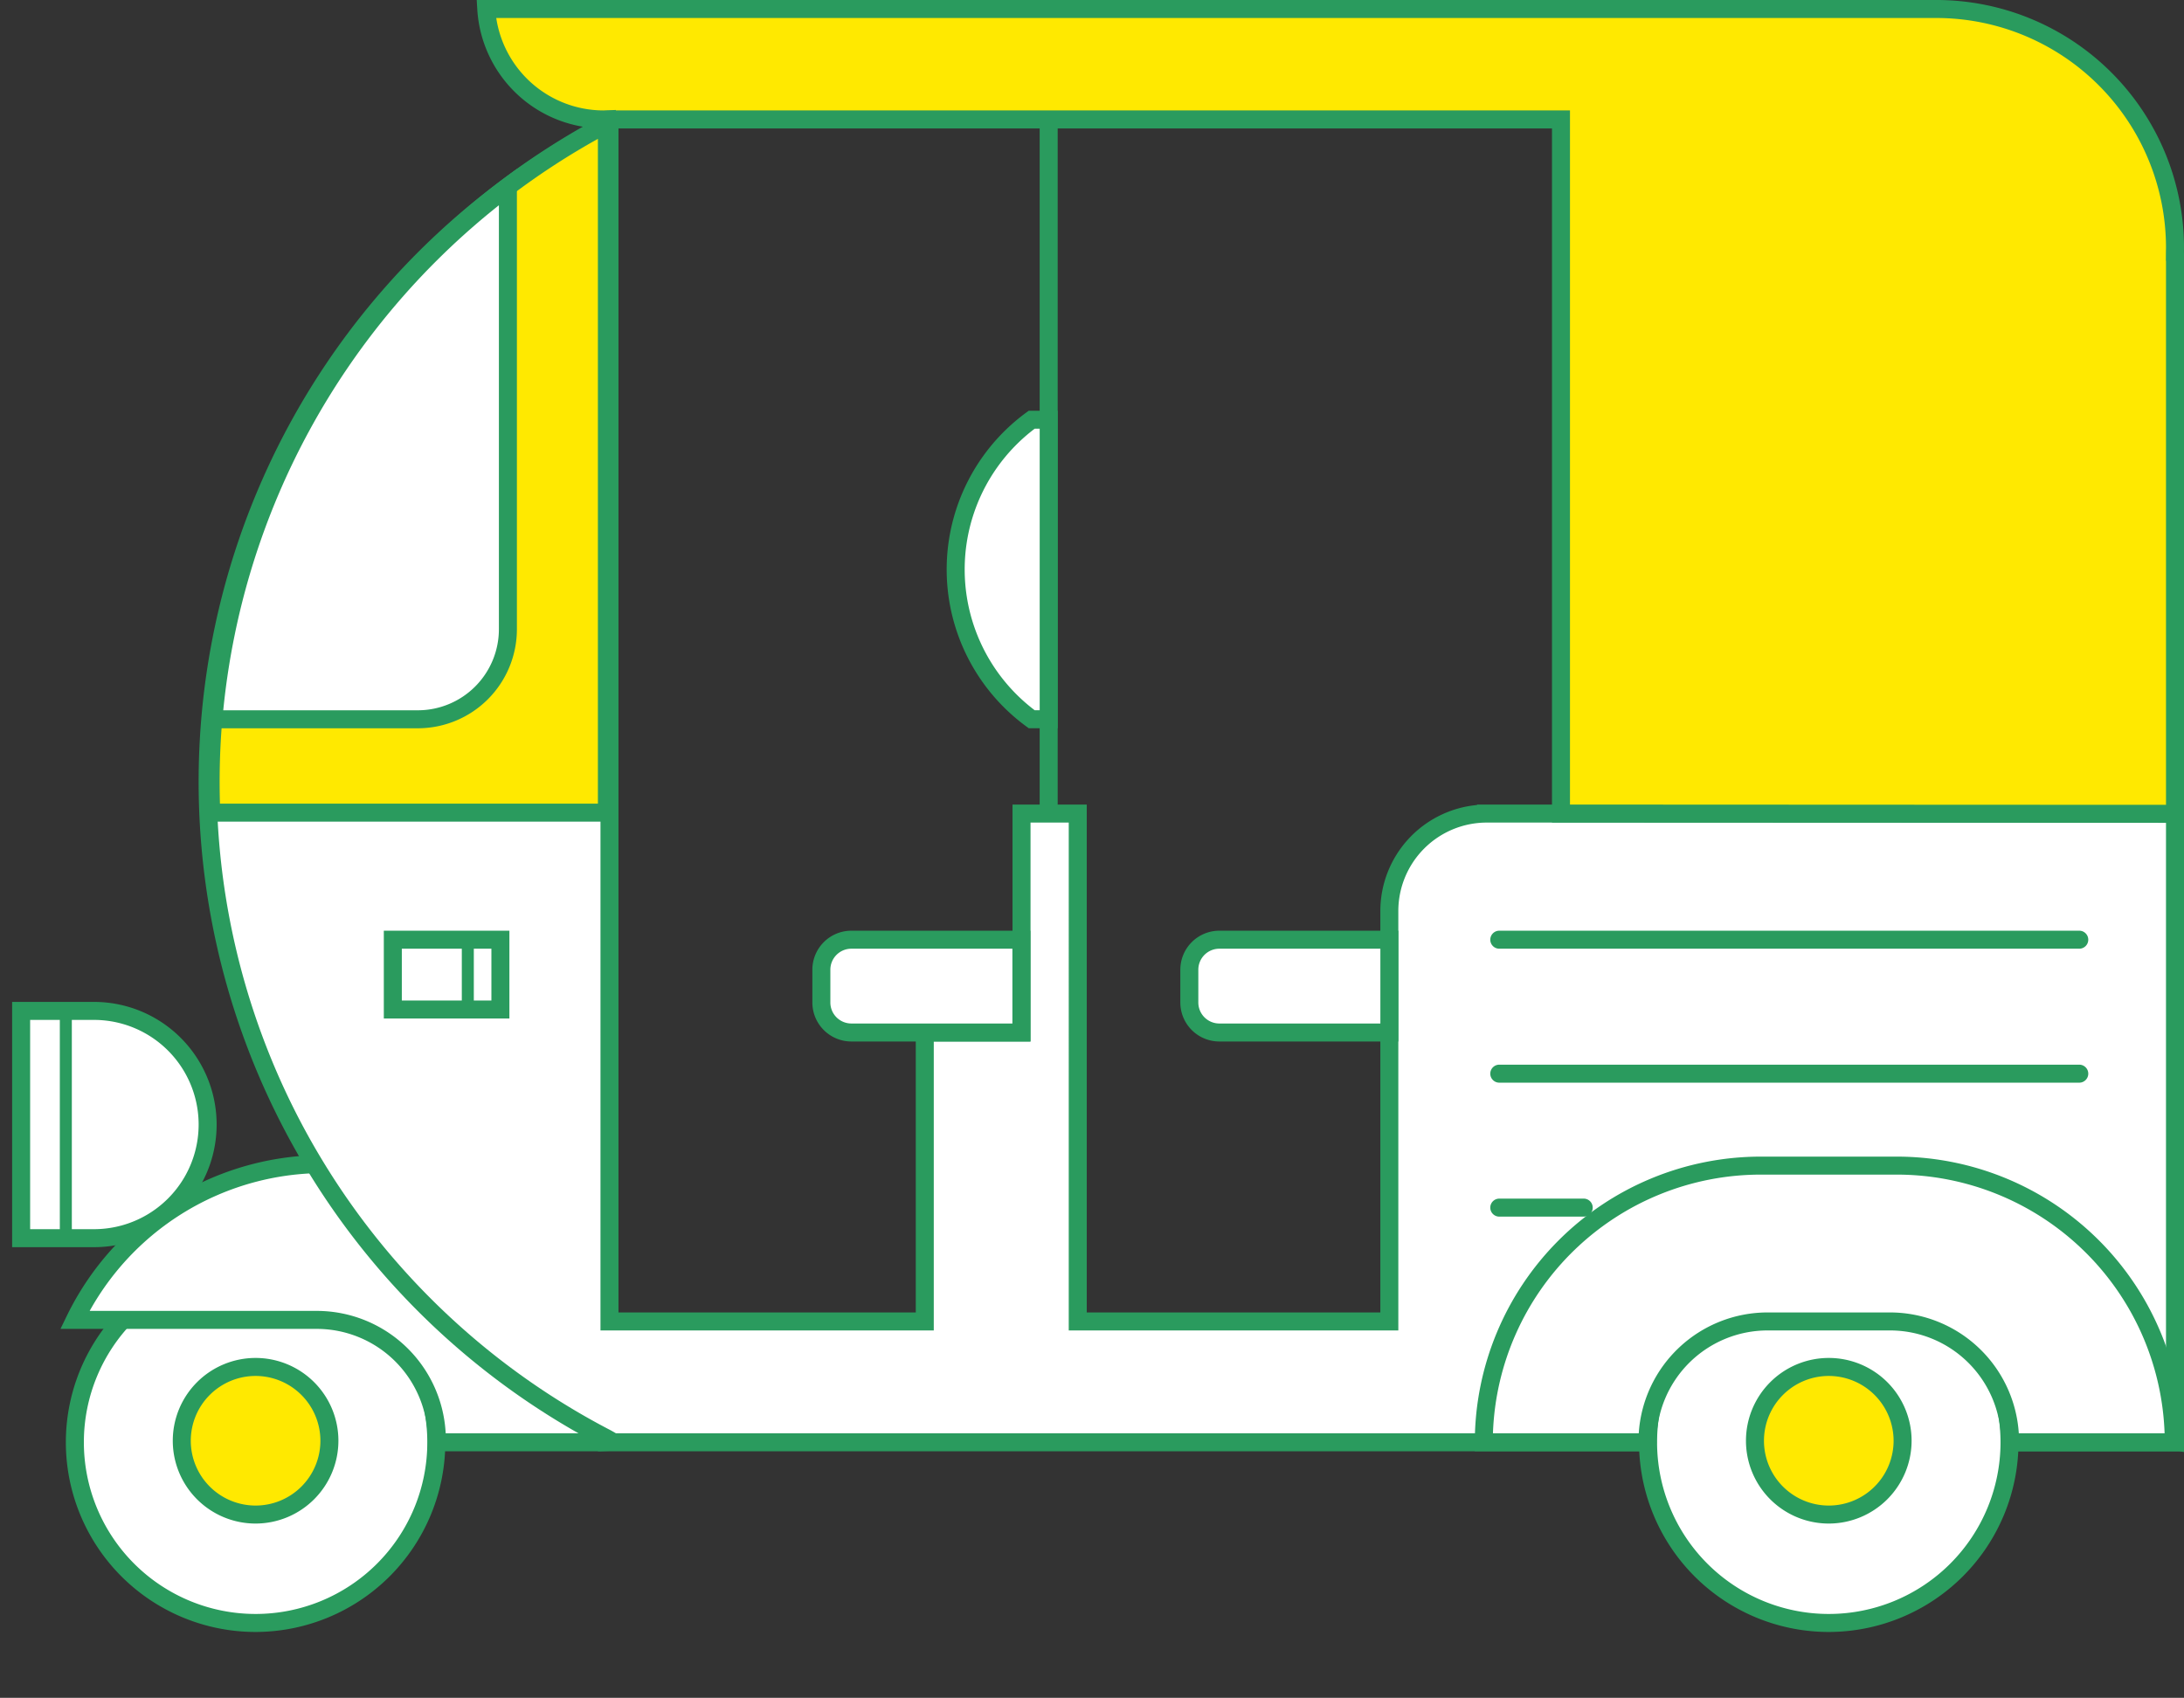 <svg xmlns="http://www.w3.org/2000/svg" width="502.793" height="390.927" viewBox="0 0 502.793 390.927">
    <rect x="0" y="0" width="502.793" height="390.927" fill="#333333" stroke="none"/>
    <defs>
        <style>
            .prefix__cls-1{fill:#fff}.prefix__cls-2{fill:#2a9b5e}.prefix__cls-3{fill:#ffe900}
        </style>
    </defs>
    <g id="prefix__Group_19699" data-name="Group 19699" transform="translate(-201.146 -173.311)">
        <g id="prefix__Group_19684" data-name="Group 19684">
            <circle id="prefix__Ellipse_803" cx="41.606" cy="41.606" r="41.606" class="prefix__cls-1" data-name="Ellipse 803" transform="rotate(-45 710.642 9.894)"/>
            <path id="prefix__Path_18475" d="M259.986 549.077a43.679 43.679 0 1 1 43.679-43.677 43.728 43.728 0 0 1-43.679 43.677zm0-83.213a39.534 39.534 0 1 0 39.535 39.536 39.579 39.579 0 0 0-39.535-39.536z" class="prefix__cls-2" data-name="Path 18475"/>
        </g>
        <g id="prefix__Group_19685" data-name="Group 19685">
            <circle id="prefix__Ellipse_804" cx="16.993" cy="16.993" r="16.993" class="prefix__cls-3" data-name="Ellipse 804" transform="translate(242.994 488.057)"/>
            <path id="prefix__Path_18476" d="M259.988 524.115a19.065 19.065 0 1 1 19.065-19.065 19.086 19.086 0 0 1-19.065 19.065zm0-33.986a14.921 14.921 0 1 0 14.921 14.921 14.938 14.938 0 0 0-14.921-14.921z" class="prefix__cls-2" data-name="Path 18476"/>
        </g>
        <g id="prefix__Group_19686" data-name="Group 19686">
            <path id="prefix__Path_18477" d="M301.717 504.848c0 .035-.005.067-.005.1s.005.068.005.1c0 .116-.011.229-.014.345h37.69c0-.116.009-.229.009-.345a63.711 63.711 0 0 0-121.022-27.83h55.712a27.624 27.624 0 0 1 27.625 27.63z" class="prefix__cls-1" data-name="Path 18477"/>
            <path id="prefix__Path_18478" d="M339.393 507.47h-39.81l.058-2.332-.007-.082.006-.106v-.162a25.583 25.583 0 0 0-25.553-25.494h-59.019l1.448-2.978a65.783 65.783 0 0 1 124.958 28.737l-.03 2.316zm-35.643-4.144h33.55a61.636 61.636 0 0 0-115.51-28.175h52.3a29.735 29.735 0 0 1 29.66 28.175z" class="prefix__cls-2" data-name="Path 18478"/>
        </g>
        <g id="prefix__Group_19687" data-name="Group 19687">
            <path id="prefix__Path_18479" d="M543.252 360.635v.006a22.388 22.388 0 0 0-22.257 22.383v94.556h-71.734V360.635h-12.944v50.412h-22.273v66.533h-72.586V201.786a170.343 170.343 0 0 0-.594 302.738v.874h360.7v-.206l.3.044v-144.6z" class="prefix__cls-1" data-name="Path 18479"/>
            <path id="prefix__Path_18480" d="M703.939 507.639l-1.136-.169H338.792v-1.693a172.413 172.413 0 0 1 1.718-305.833l3.02-1.554v277.118h68.442v-66.532h22.273v-50.412h17.088v116.944h67.59v-92.484a24.526 24.526 0 0 1 22.257-24.356v-.1l2.072-.005h160.687zm-361-4.313h356.556v-.537l.3.045V362.707l-156.531.006a20.364 20.364 0 0 0-20.2 20.311v96.628h-75.875V362.707h-8.8v50.412h-22.273v66.533h-76.73V205.22a168.27 168.27 0 0 0 2.433 297.466z" class="prefix__cls-2" data-name="Path 18480"/>
        </g>
        <g id="prefix__Group_19688" data-name="Group 19688">
            <path id="prefix__Path_18481" d="M249.636 353.517c0 2.312.052 4.614.142 6.9h91.086V201.8a171.716 171.716 0 0 0-91.228 151.717z" class="prefix__cls-3" data-name="Path 18481"/>
            <path id="prefix__Path_18482" d="M342.936 362.493h-95.15l-.079-1.99c-.1-2.41-.143-4.759-.143-6.986a173.623 173.623 0 0 1 92.327-153.549l3.045-1.62zm-91.156-4.144h87.012V205.285a169.465 169.465 0 0 0-87.084 148.232c0 1.556.025 3.174.072 4.832z" class="prefix__cls-2" data-name="Path 18482"/>
        </g>
        <path id="prefix__Path_18483" d="M679.829 391.753H546.307a2.072 2.072 0 1 1 0-4.144h133.522a2.072 2.072 0 1 1 0 4.144z" class="prefix__cls-2" data-name="Path 18483"/>
        <path id="prefix__Path_18484" d="M679.829 422.6H546.307a2.072 2.072 0 1 1 0-4.144h133.522a2.072 2.072 0 1 1 0 4.144z" class="prefix__cls-2" data-name="Path 18484"/>
        <path id="prefix__Path_18485" d="M565.743 453.443h-19.436a2.072 2.072 0 1 1 0-4.144h19.436a2.072 2.072 0 1 1 0 4.144z" class="prefix__cls-2" data-name="Path 18485"/>
        <path id="prefix__Rectangle_6785" d="M0 0H4.144V161.204H0z" class="prefix__cls-2" data-name="Rectangle 6785" transform="translate(440.496 200.812)"/>
        <g id="prefix__Group_19689" data-name="Group 19689">
            <path id="prefix__Path_18486" d="M701.867 230.285a54.9 54.9 0 0 0-54.9-54.9H313.093a27.065 27.065 0 0 0 27 25.429c.261 0 .513-.029.769-.037v.037h219.647v159.821l141.358.065V231.763l-.035-.01c.011-.488.035-.975.035-1.468z" class="prefix__cls-3" data-name="Path 18486"/>
            <path id="prefix__Path_18487" d="M703.939 362.773l-145.5-.066V202.884H338.792v-.029a29.174 29.174 0 0 1-27.766-27.346l-.134-2.2h336.076a57.038 57.038 0 0 1 56.971 56.975c0 .269-.007.538-.015.806l.015.671zm-141.358-4.209l137.214.064V233.35l-.035-.009.016-2.176c.009-.292.019-.585.019-.879a52.889 52.889 0 0 0-52.827-52.831H315.392a25.027 25.027 0 0 0 24.7 21.285c.1 0 .206-.008.308-.015.131-.009.263-.017.4-.021l2.137-.068v.1h219.644z" class="prefix__cls-2" data-name="Path 18487"/>
        </g>
        <g id="prefix__Group_19690" data-name="Group 19690">
            <path id="prefix__Path_18488" d="M521 389.681h-39.144a6.906 6.906 0 0 0-6.907 6.906v7.554a6.906 6.906 0 0 0 6.907 6.906H521z" class="prefix__cls-1" data-name="Path 18488"/>
            <path id="prefix__Path_18489" d="M523.074 413.119h-41.218a8.988 8.988 0 0 1-8.979-8.978v-7.554a8.989 8.989 0 0 1 8.979-8.978h41.218zm-41.218-21.366a4.84 4.84 0 0 0-4.835 4.834v7.554a4.841 4.841 0 0 0 4.835 4.835h37.074v-17.223z" class="prefix__cls-2" data-name="Path 18489"/>
        </g>
        <g id="prefix__Group_19691" data-name="Group 19691">
            <path id="prefix__Path_18490" d="M436.287 389.681h-39.144a6.906 6.906 0 0 0-6.907 6.906v7.554a6.906 6.906 0 0 0 6.907 6.906h39.144z" class="prefix__cls-1" data-name="Path 18490"/>
            <path id="prefix__Path_18491" d="M438.359 413.119h-41.216a8.987 8.987 0 0 1-8.978-8.978v-7.554a8.988 8.988 0 0 1 8.978-8.978h41.216zm-41.216-21.366a4.84 4.84 0 0 0-4.835 4.834v7.554a4.841 4.841 0 0 0 4.835 4.835h37.073v-17.223z" class="prefix__cls-2" data-name="Path 18491"/>
        </g>
        <g id="prefix__Group_19692" data-name="Group 19692">
            <path id="prefix__Path_18492" d="M318.074 216.352a171.484 171.484 0 0 0-67.8 122.578h47.082a20.718 20.718 0 0 0 20.719-20.718z" class="prefix__cls-1" data-name="Path 18492"/>
            <path id="prefix__Path_18493" d="M297.355 341H248.02l.189-2.246A173.936 173.936 0 0 1 316.826 214.7l3.319-2.5v106.012A22.816 22.816 0 0 1 297.355 341zm-44.813-4.143h44.813A18.669 18.669 0 0 0 316 318.212v-97.638a169.793 169.793 0 0 0-63.458 116.285z" class="prefix__cls-2" data-name="Path 18493"/>
        </g>
        <g id="prefix__Group_19693" data-name="Group 19693">
            <circle id="prefix__Ellipse_805" cx="41.606" cy="41.606" r="41.606" class="prefix__cls-1" data-name="Ellipse 805" transform="rotate(-73.155 644.387 -117.677)"/>
            <path id="prefix__Path_18494" d="M622.16 549.077a43.679 43.679 0 1 1 43.679-43.677 43.728 43.728 0 0 1-43.679 43.677zm0-83.213A39.534 39.534 0 1 0 661.7 505.4a39.579 39.579 0 0 0-39.54-39.536z" class="prefix__cls-2" data-name="Path 18494"/>
        </g>
        <g id="prefix__Group_19694" data-name="Group 19694">
            <circle id="prefix__Ellipse_806" cx="16.993" cy="16.993" r="16.993" class="prefix__cls-3" data-name="Ellipse 806" transform="translate(605.168 488.057)"/>
            <path id="prefix__Path_18495" d="M622.162 524.115a19.065 19.065 0 1 1 19.065-19.065 19.087 19.087 0 0 1-19.065 19.065zm0-33.986a14.921 14.921 0 1 0 14.921 14.921 14.938 14.938 0 0 0-14.921-14.921z" class="prefix__cls-2" data-name="Path 18495"/>
        </g>
        <g id="prefix__Group_19695" data-name="Group 19695">
            <path id="prefix__Path_18496" d="M438.653 269.954a42.666 42.666 0 0 0-17.5 34.48 42.666 42.666 0 0 0 17.5 34.48h3.915v-68.96z" class="prefix__cls-1" data-name="Path 18496"/>
            <path id="prefix__Path_18497" d="M444.64 340.986h-6.664l-.547-.4a44.794 44.794 0 0 1 0-72.3l.547-.4h6.664zm-5.3-4.144h1.16v-64.816h-1.155a40.648 40.648 0 0 0 0 64.816z" class="prefix__cls-2" data-name="Path 18497"/>
        </g>
        <g id="prefix__Group_19696" data-name="Group 19696">
            <path id="prefix__Path_18498" d="M580.43 505.4c0-.031.005-.061.005-.092s-.005-.067-.005-.1a27.624 27.624 0 0 1 27.625-27.625h28.213a27.624 27.624 0 0 1 27.626 27.617c0 .035-.006.067-.006.1s0 .061.006.092h37.684a63.706 63.706 0 0 0-63.7-63.7h-31.43a63.709 63.709 0 0 0-63.7 63.7z" class="prefix__cls-1" data-name="Path 18498"/>
            <path id="prefix__Path_18499" d="M703.65 507.47h-41.74l-.094-2.164c0-.074 0-.145.01-.215a25.564 25.564 0 0 0-25.558-25.44h-28.213A25.581 25.581 0 0 0 582.5 505.2a2.638 2.638 0 0 1 0 .322l-.153 1.908-1.915.036h-39.76V505.4a65.857 65.857 0 0 1 65.775-65.772h31.427A65.855 65.855 0 0 1 703.65 505.4zm-37.743-4.144h33.564a61.709 61.709 0 0 0-61.6-59.556h-31.423a61.711 61.711 0 0 0-61.6 59.556h33.566a29.734 29.734 0 0 1 29.638-27.819h28.213a29.735 29.735 0 0 1 29.642 27.819z" class="prefix__cls-2" data-name="Path 18499"/>
        </g>
        <g id="prefix__Group_19697" data-name="Group 19697">
            <path id="prefix__Path_18500" d="M222.783 406.078h-16.772v52.329h16.772a26.165 26.165 0 0 0 0-52.329z" class="prefix__cls-1" data-name="Path 18500"/>
            <path id="prefix__Path_18501" d="M222.783 460.479h-18.844v-56.473h18.844a28.236 28.236 0 0 1 0 56.473zm-14.7-4.144h14.7a24.092 24.092 0 0 0 0-48.185h-14.7z" class="prefix__cls-2" data-name="Path 18501"/>
        </g>
        <path id="prefix__Rectangle_6786" d="M0 0H2.763V52.653H0z" class="prefix__cls-2" data-name="Rectangle 6786" transform="translate(214.919 405.754)"/>
        <g id="prefix__Group_19698" data-name="Group 19698">
            <path id="prefix__Rectangle_6787" d="M0 0H24.768V16.073H0z" class="prefix__cls-1" data-name="Rectangle 6787" transform="translate(291.579 389.681)"/>
            <path id="prefix__Path_18502" d="M318.419 407.826h-28.912v-20.217h28.912zm-24.768-4.143h20.624v-11.93h-20.624z" class="prefix__cls-2" data-name="Path 18502"/>
        </g>
        <path id="prefix__Rectangle_6788" d="M0 0H2.763V16.398H0z" class="prefix__cls-2" data-name="Rectangle 6788" transform="translate(307.463 389.68)"/>
    </g>
</svg>
